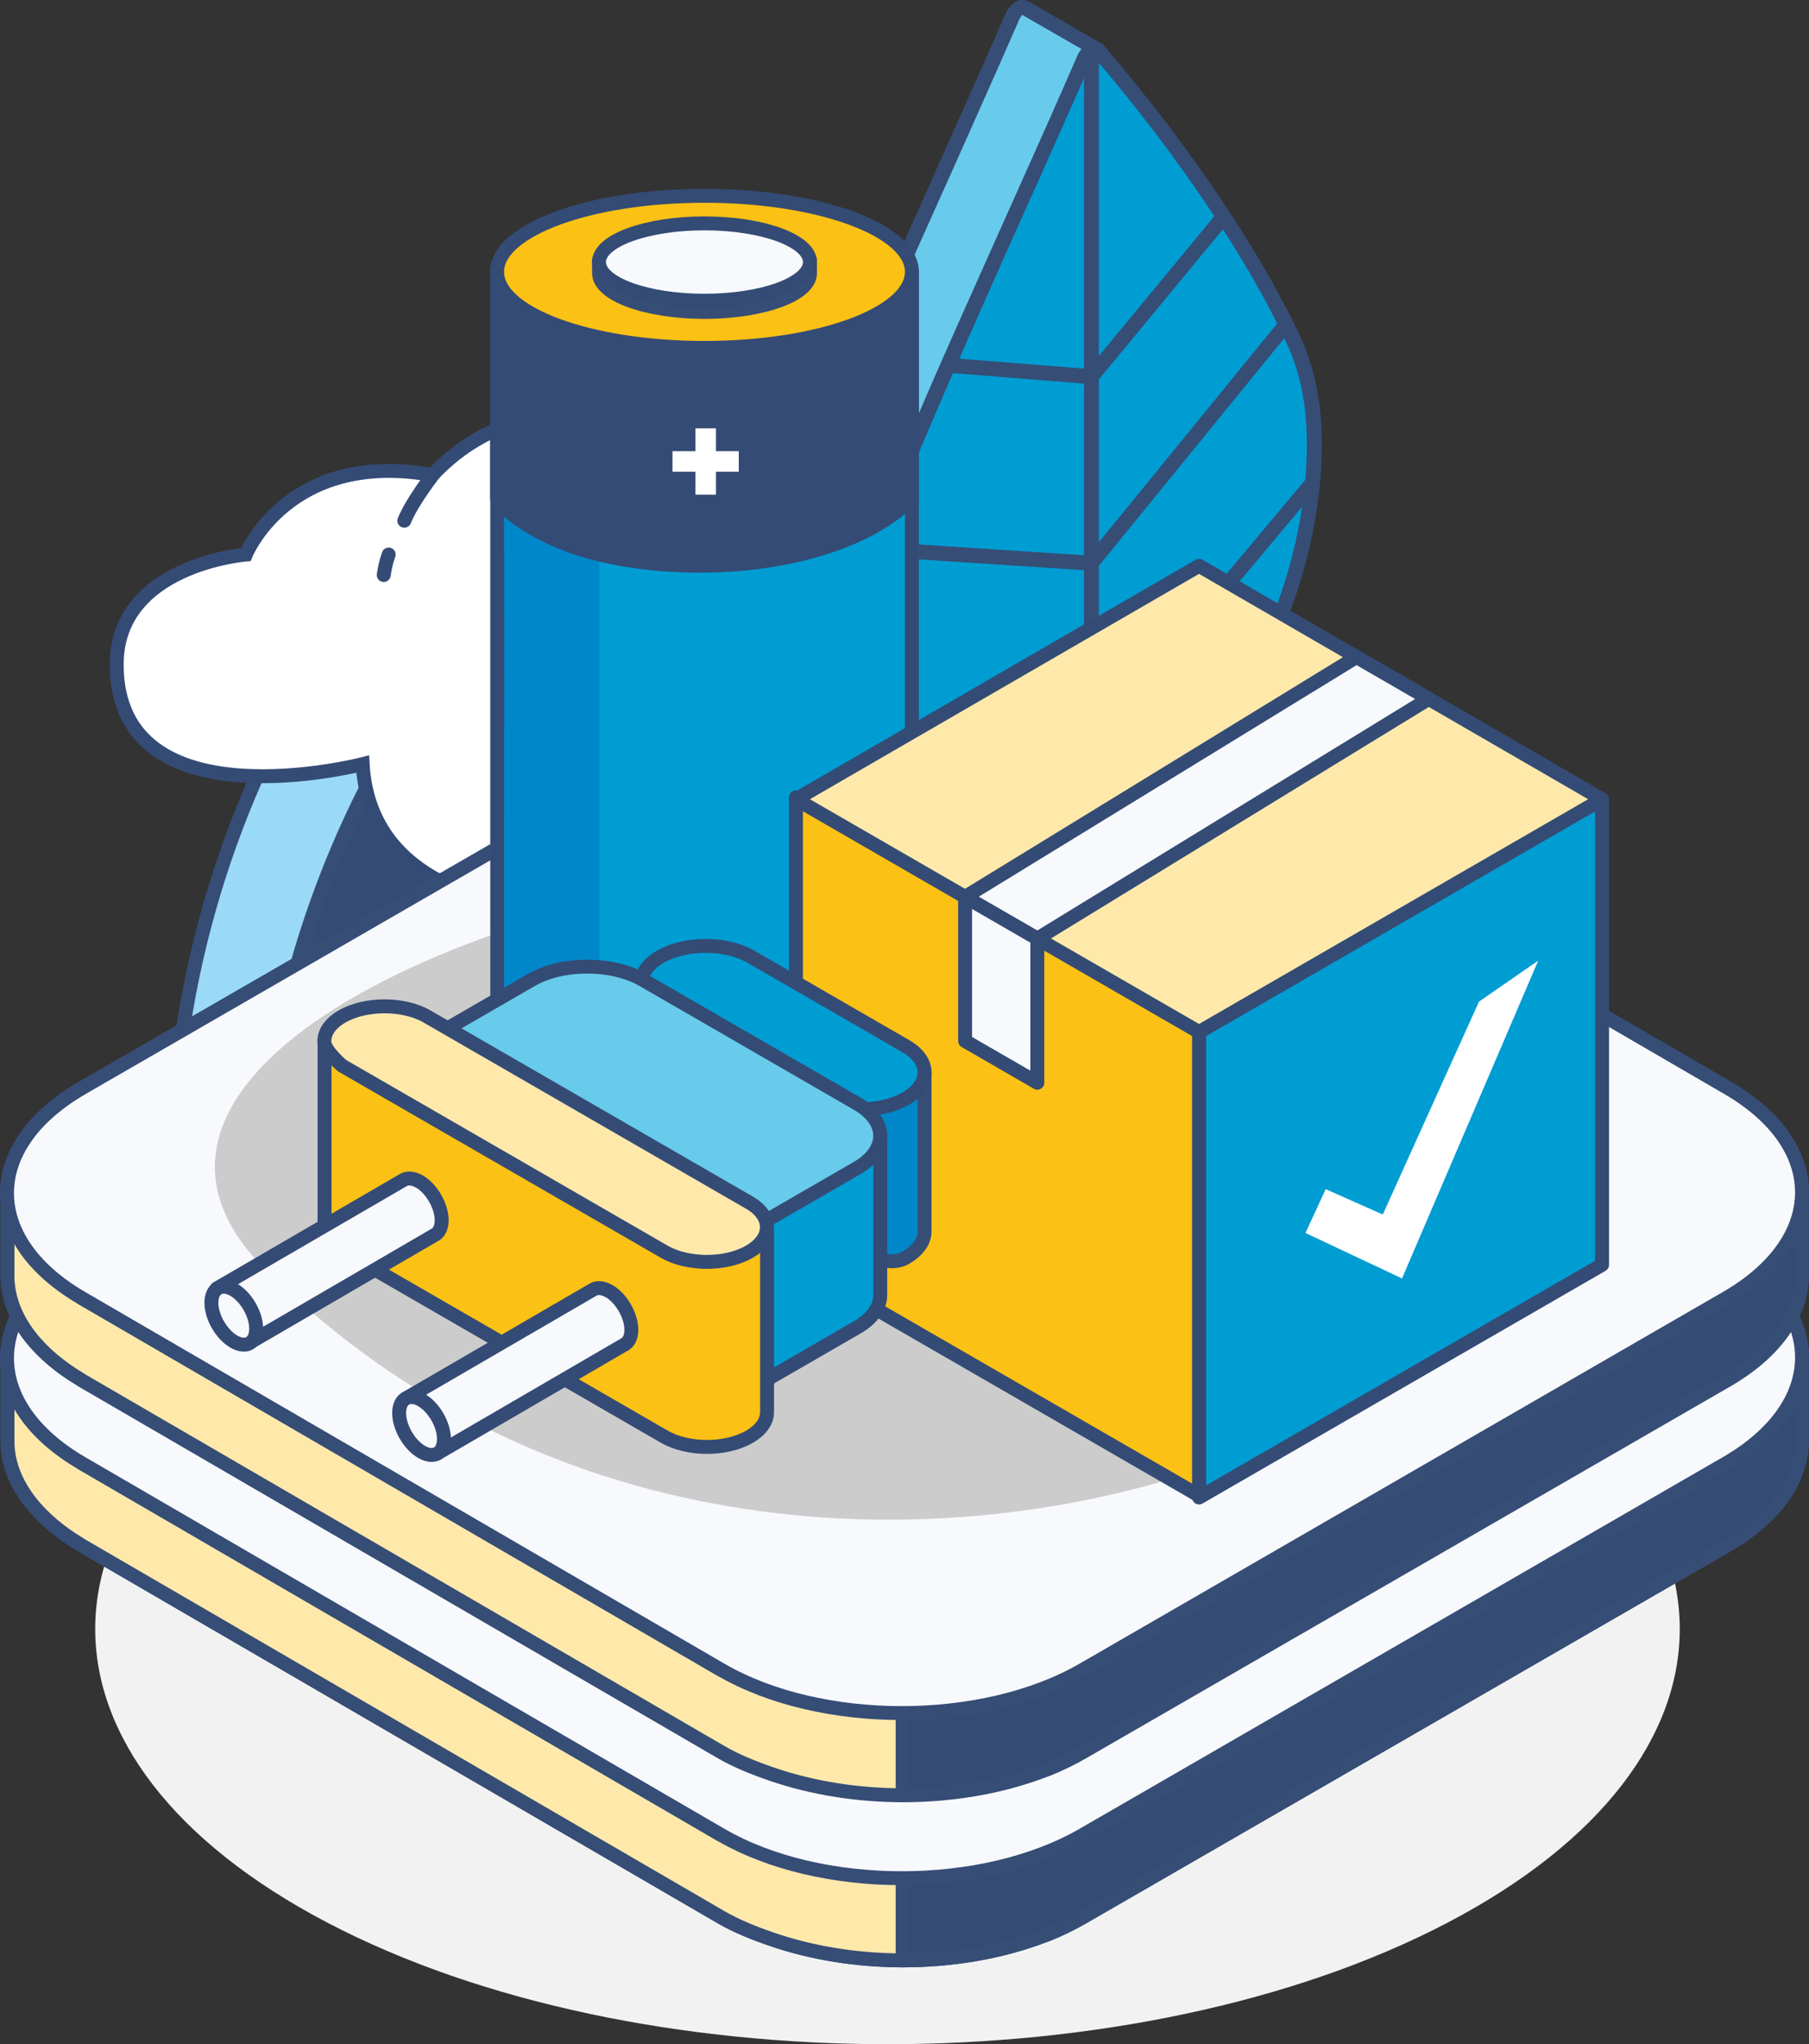 <?xml version="1.0" encoding="UTF-8"?>
<svg xmlns="http://www.w3.org/2000/svg" id="Ebene_2" data-name="Ebene 2" viewBox="0 0 251.94 284.63">
  <rect x="0" y="0" width="251.94" height="284.63" fill="#333333" stroke="none"/>
  <defs>
    <style>
      .cls-1 {
        fill: #46a342;
      }

      .cls-1, .cls-2, .cls-3, .cls-4, .cls-5, .cls-6, .cls-7, .cls-8, .cls-9, .cls-10, .cls-11 {
        stroke-width: 0px;
      }

      .cls-1, .cls-2, .cls-4, .cls-6, .cls-8, .cls-9, .cls-12 {
        fill-rule: evenodd;
      }

      .cls-13, .cls-2 {
        fill: #009dd3;
      }

      .cls-13, .cls-14, .cls-15, .cls-16, .cls-17, .cls-18, .cls-19, .cls-20, .cls-21, .cls-22, .cls-12, .cls-23 {
        stroke-linecap: round;
        stroke-width: 1.94px;
      }

      .cls-13, .cls-14, .cls-15, .cls-16, .cls-17, .cls-18, .cls-19, .cls-20, .cls-21, .cls-22, .cls-23 {
        stroke-linejoin: round;
      }

      .cls-13, .cls-14, .cls-15, .cls-18, .cls-19, .cls-12, .cls-23 {
        stroke: #344b75;
      }

      .cls-3, .cls-17 {
        fill: #0087ca;
      }

      .cls-14, .cls-16 {
        fill: #fee9ab;
      }

      .cls-15, .cls-20 {
        fill: #344b75;
      }

      .cls-16, .cls-17, .cls-20, .cls-21, .cls-22 {
        stroke: #364d76;
      }

      .cls-4, .cls-19 {
        fill: #68cbeb;
      }

      .cls-5 {
        fill: #ccc;
      }

      .cls-6 {
        fill: #93cc87;
      }

      .cls-7, .cls-8, .cls-12 {
        fill: #fff;
      }

      .cls-18 {
        fill: #fcc115;
      }

      .cls-9 {
        fill: #364d76;
      }

      .cls-21 {
        fill: #9adaf8;
      }

      .cls-22, .cls-23 {
        fill: #f8f9fd;
      }

      .cls-12 {
        stroke-miterlimit: 10;
      }

      .cls-10 {
        fill: #eaeaea;
      }

      .cls-11 {
        fill: #f2f2f2;
      }
    </style>
  </defs>
  <g id="Ebene_1-2" data-name="Ebene 1">
    <g>
      <path class="cls-11" d="m123.6,169c-28.24,0-56.47,5.64-78.02,16.93-21.55,11.29-32.32,26.09-32.32,40.88s10.77,29.59,32.32,40.88c21.55,11.28,49.78,16.93,78.02,16.93s56.48-5.65,78.02-16.93c21.55-11.29,32.32-26.09,32.32-40.88s-10.77-29.59-32.32-40.88c-21.55-11.29-49.79-16.94-78.02-16.93Z"></path>
      <g>
        <g>
          <path class="cls-21" d="m92.72,49.65C47.07,68.13,19.99,123.58,24.45,174.01l12.22,7.93,121.6-83.39c0-10.29-7.61-37.57-7.61-37.57l-17.23-11.07c-11.08-5.85-25.15-6.54-40.71-.24Z"></path>
          <path class="cls-20" d="m104.94,57.58c-45.65,18.48-72.73,73.93-68.27,124.35l133.82-75.47c0-39.34-28.59-63.85-65.55-48.89Z"></path>
        </g>
        <g>
          <ellipse class="cls-7" cx="90.62" cy="80.29" rx="19.24" ry="9.97"></ellipse>
          <path class="cls-12" d="m52.81,78.89s4.59-17,21.22-20.67c2.38-.52,5-.77,7.88-.67,20.05.76,24.62,16.13,24.62,16.13"></path>
          <path class="cls-12" d="m88.85,85.69c2.41-5.09,7.4-10.9,17.68-12,20.83-2.36,24.97,15.9,24.97,15.9,0,0,23.09,1.12,23.9,15.98s-25.47,17.57-25.47,17.57c0,0-16.16,1.17-24.17-5.1,0,0-8.16,8.84-27.78,8.43-13.91-.29-26.69-6.04-27.47-20.08,0,0-34.26,8.82-34.26-13.86,0-13.91,17.99-15.32,17.99-15.32,0,0,5.82-14.43,25.5-11.16"></path>
          <path class="cls-12" d="m54.13,77.21c-.38,1.11-.51,1.74-.69,2.85"></path>
          <path class="cls-12" d="m60.42,65.94s-3.05,3.91-4.11,6.56"></path>
        </g>
        <g>
          <g>
            <path class="cls-16" d="m100.41,255.47L11.4,203.73l-10.36-14.55v11.46c0,.1,0,.21,0,.31.19,6.15,4.98,10.99,9.96,13.98.14.09.25.17.4.26l89.01,51.74c2.13,1.24,4.57,2.22,7.05,3.07,5.68,1.96,11.97,2.94,18.26,2.95v-17.48h-25.32Z"></path>
            <path class="cls-20" d="m240.41,203.73l-89.58,51.74h-25.11s0,17.48,0,17.48c6.83,0,13.67-1.13,19.75-3.47.1-.04.2-.06.3-.1,1.8-.71,3.46-1.53,5.06-2.45l89.67-51.74c7.06-4.08,10.48-9.42,10.46-14.76v-11.46c.01,5.34-3.51,10.69-10.56,14.76Z"></path>
          </g>
          <path class="cls-22" d="m11.43,174.48l89.62-51.74c14.01-8.09,36.64-8.09,50.56,0l89.03,51.74c13.85,8.05,13.77,21.16-.23,29.25l-89.58,51.74c-13.94,8.05-36.57,8.05-50.42,0L11.4,203.73c-13.91-8.09-13.9-21.2.04-29.25Z"></path>
        </g>
        <g>
          <g>
            <path class="cls-16" d="m100.41,232.48L11.4,180.74l-10.36-14.55v11.46c0,.1,0,.21,0,.31.19,6.15,4.98,10.99,9.96,13.98.14.09.25.17.4.26l89.01,51.74c2.13,1.24,4.57,2.22,7.05,3.07,5.68,1.96,11.97,2.94,18.26,2.95v-17.48h-25.32Z"></path>
            <path class="cls-20" d="m240.41,180.74l-89.58,51.74h-25.11s0,17.48,0,17.48c6.83,0,13.67-1.13,19.75-3.47.1-.04.2-.06.3-.1,1.8-.71,3.46-1.53,5.06-2.45l89.67-51.74c7.06-4.08,10.48-9.42,10.46-14.76v-11.46c.01,5.34-3.51,10.69-10.56,14.76Z"></path>
          </g>
          <path class="cls-22" d="m11.43,151.49l89.62-51.74c14.01-8.09,36.64-8.09,50.56,0l89.03,51.74c13.85,8.05,13.77,21.16-.23,29.25l-89.58,51.74c-13.94,8.05-36.57,8.05-50.42,0L11.4,180.74c-13.91-8.09-13.9-21.2.04-29.25Z"></path>
        </g>
        <g>
          <g>
            <path class="cls-16" d="m100.41,255.47L11.4,203.73l-10.36-14.55v11.46c0,.1,0,.21,0,.31.19,6.15,4.98,10.99,9.96,13.98.14.09.25.17.4.26l89.01,51.74c2.13,1.24,4.57,2.22,7.05,3.07,5.68,1.96,11.97,2.94,18.26,2.95v-17.48h-25.32Z"></path>
            <path class="cls-20" d="m240.41,203.73l-89.58,51.74h-25.11s0,17.48,0,17.48c6.83,0,13.67-1.13,19.75-3.47.1-.04.2-.06.3-.1,1.8-.71,3.46-1.53,5.06-2.45l89.67-51.74c7.06-4.08,10.48-9.42,10.46-14.76v-11.46c.01,5.34-3.51,10.69-10.56,14.76Z"></path>
          </g>
          <path class="cls-22" d="m11.43,174.48l89.62-51.74c14.01-8.09,36.64-8.09,50.56,0l89.03,51.74c13.85,8.05,13.77,21.16-.23,29.25l-89.58,51.74c-13.94,8.05-36.57,8.05-50.42,0L11.4,203.73c-13.91-8.09-13.9-21.2.04-29.25Z"></path>
        </g>
        <g>
          <g>
            <path class="cls-16" d="m100.41,232.48L11.4,180.74l-10.36-14.55v11.46c0,.1,0,.21,0,.31.19,6.15,4.98,10.99,9.96,13.98.14.09.25.17.4.26l89.01,51.74c2.13,1.24,4.57,2.22,7.05,3.07,5.68,1.96,11.97,2.94,18.26,2.95v-17.48h-25.32Z"></path>
            <path class="cls-20" d="m240.41,180.74l-89.58,51.74h-25.11s0,17.48,0,17.48c6.83,0,13.67-1.13,19.75-3.47.1-.04.2-.06.3-.1,1.8-.71,3.46-1.53,5.06-2.45l89.67-51.74c7.06-4.08,10.48-9.42,10.46-14.76v-11.46c.01,5.34-3.51,10.69-10.56,14.76Z"></path>
          </g>
          <path class="cls-22" d="m11.43,151.49l89.62-51.74c14.01-8.09,36.64-8.09,50.56,0l89.03,51.74c13.85,8.05,13.77,21.16-.23,29.25l-89.58,51.74c-13.94,8.05-36.57,8.05-50.42,0L11.4,180.74c-13.91-8.09-13.9-21.2.04-29.25Z"></path>
        </g>
        <g>
          <path class="cls-8" d="m151.28,136.55c.93,0,1.9-.2,2.6-.64.74-.41,1.12-.97,1.12-1.53,0-.52-.38-1.08-1.12-1.52-.7-.41-1.67-.62-2.6-.62s-1.89.2-2.63.62c-.73.44-1.11,1-1.11,1.52,0,.56.38,1.12,1.11,1.53.73.44,1.67.64,2.63.64Z"></path>
          <path class="cls-9" d="m151.28,133.27c-.81,0-1.58.18-2.13.49-.41.24-.56.5-.56.62,0,.15.15.38.56.64,1.08.62,3.16.62,4.24,0,.38-.23.56-.49.56-.64,0-.14-.18-.38-.56-.62-.56-.32-1.31-.49-2.11-.49h0Zm0,4.3c-1.16,0-2.31-.26-3.16-.76-1.02-.59-1.6-1.46-1.6-2.43s.58-1.82,1.6-2.4c1.73-.99,4.59-.99,6.28,0,1.02.58,1.61,1.46,1.61,2.4s-.59,1.84-1.61,2.43c-.85.49-1.96.76-3.13.76Z"></path>
          <path class="cls-1" d="m153.88,135.87c.53-.32,1.08-.78,1.12-1.46v-19.23c-.1,1.2-1.59,1.82-2.57,1.98-1.38.26-3.28.06-4.3-.91-.32-.29-.56-.64-.56-1.08v19.23c0,.88.93,1.46,1.67,1.76,1.4.52,3.33.47,4.64-.3Z"></path>
          <path class="cls-9" d="m148.59,117.78v16.63c0,.18.38.56,1,.77,1.2.47,2.78.38,3.8-.2.38-.21.56-.47.56-.59v-16.6c-.44.2-.87.32-1.35.41-1.2.24-2.74.15-4-.41h0Zm5.29,18.09h.03-.03Zm-2.63,1.67c-.82,0-1.64-.15-2.4-.41-1.44-.56-2.31-1.55-2.33-2.69v-19.27c0-.56.43-1,.99-1.02.7-.06,1.06.41,1.08.96,0,.06,0,.2.24.38.72.71,2.31.85,3.38.68.82-.18,1.7-.62,1.73-1.06.06-.56.5-1.06,1.08-.96.56.03,1,.47,1,1.02v19.23c-.03.94-.59,1.76-1.61,2.37h0c-.91.5-2.02.77-3.16.77Z"></path>
          <path class="cls-6" d="m151.28,117.28c.93,0,1.9-.21,2.6-.62.74-.44,1.12-1,1.12-1.52,0-.56-.38-1.12-1.12-1.52-.7-.44-1.67-.64-2.6-.64s-1.89.2-2.63.64c-.73.41-1.11.96-1.11,1.52,0,.52.38,1.08,1.11,1.52.73.41,1.67.62,2.63.62Z"></path>
          <path class="cls-9" d="m151.28,114.03c-.81,0-1.58.18-2.13.47-.41.26-.56.5-.56.65,0,.11.15.37.56.61,1.08.62,3.16.62,4.24,0,.38-.24.56-.47.56-.61,0-.15-.18-.41-.56-.65-.56-.29-1.31-.47-2.11-.47h0Zm0,4.27c-1.16,0-2.31-.26-3.16-.77-1.02-.58-1.6-1.46-1.6-2.39s.58-1.84,1.6-2.43c1.73-1,4.59-1,6.28,0,1.02.59,1.61,1.46,1.61,2.43s-.59,1.81-1.61,2.39c-.85.5-1.96.77-3.13.77Z"></path>
          <path class="cls-6" d="m151.28,116.69c.82,0,1.67-.18,2.31-.56.64-.38.97-.85.97-1.34s-.33-.97-.97-1.35c-.63-.38-1.49-.56-2.31-.56s-1.69.18-2.34.56c-.64.38-.96.85-.96,1.35s.32.96.96,1.34c.64.38,1.49.56,2.34.56Z"></path>
          <path class="cls-9" d="m151.28,113.91c-.7,0-1.38.18-1.81.44-.35.18-.47.38-.47.44,0,.08.12.26.43.43.93.56,2.72.56,3.66,0,.32-.18.44-.35.44-.43,0-.06-.12-.26-.44-.44-.47-.26-1.14-.44-1.82-.44h0Zm0,3.83c-1.08,0-2.07-.26-2.86-.7-.93-.55-1.49-1.37-1.49-2.25s.56-1.7,1.49-2.26c1.55-.87,4.15-.87,5.7,0,.93.56,1.49,1.37,1.49,2.26s-.56,1.69-1.49,2.25c-.78.44-1.78.7-2.84.7Z"></path>
          <path class="cls-4" d="m140.85,2.61c.29-.76,1.11-1.93,1.99-1.46l10.02,5.79c-.87-.47-1.69.79-1.96,1.46-3.8,8.74-7.72,17.42-11.61,26.14-6.66,14.94-13.85,30.47-19.24,45.91-2.8,8.82-4.12,16.05-3.16,25.35,1.46,7.77,3.68,12.54,10.17,16.4l-10.03-5.79c-5.11-3.04-7.01-5.97-9.06-11.46-2.49-9.16-1.6-16.7.64-25.73,4.48-15.76,12.28-31.72,18.86-46.54,4.48-10.03,9.01-20.01,13.36-30.06Z"></path>
          <path class="cls-9" d="m140.85,2.61h.03-.03Zm1.46-.56c.03.06-.29.47-.49.91v.06c-3.08,7.04-6.23,14.09-9.36,21.11l-4.01,8.94c-1.2,2.69-2.42,5.44-3.68,8.19-5.67,12.49-11.48,25.41-15.14,38.24-2.19,8.86-3.08,16.17-.64,25.15,1.9,5.05,3.6,7.86,8.59,10.84l2.08,1.2c-1.97-2.98-2.99-6.49-3.77-10.73-1.02-9.91.52-17.49,3.18-25.82,4.71-13.48,10.76-27.01,16.61-40.08l5.55-12.4c2.95-6.55,5.88-13.1,8.72-19.67.05-.09.26-.62.7-1.15l-8.33-4.79h0Zm-15.24,121.16c-.18,0-.35-.03-.49-.11l-10.06-5.82c-5.53-3.28-7.46-6.5-9.51-12-2.56-9.47-1.6-17.36.62-26.31,3.68-13.02,9.56-26,15.24-38.57,1.26-2.75,2.49-5.46,3.68-8.16l4-8.97c3.13-7.01,6.28-14.03,9.36-21.08.11-.33.71-1.64,1.84-2.08.53-.2,1.08-.14,1.55.12l10.08,5.82c.49.26.67.91.38,1.4-.26.49-.87.67-1.37.41,0,.05-.35.46-.52.9-2.86,6.65-5.83,13.18-8.74,19.73l-5.56,12.4c-5.84,13.04-11.87,26.52-16.54,39.88-2.57,8.07-4.1,15.41-3.07,24.89,1.31,7.16,3.23,11.81,9.68,15.64.47.26.64.9.34,1.4-.2.32-.56.49-.91.49Z"></path>
          <path class="cls-2" d="m150.9,8.4c.2-.56.62-1.11,1.08-1.4.47-.26.87-.18,1.08.14,9.53,11.18,20.96,26.82,27.16,40.38,1.93,4.21,2.83,9.06,2.83,14.27,0,29.38-22.66,60.08-45.46,62.22-6.35.58-11.61-1.41-15.29-5.53-3.68-4.15-5.79-10.42-5.79-18.31,0-5.21.91-11.09,2.83-17.55,3.22-10.73,14.53-36.02,23.34-55.69,3.33-7.43,6.28-14.07,8.21-18.54Z"></path>
          <path class="cls-9" d="m152.28,7.81v.03-.03h0Zm-1.37.58h.03-.03Zm1.49-.41c-.23.17-.41.47-.52.76v.06c-1.9,4.38-4.8,10.81-8.01,18.07l-.24.49c-8.97,20.03-20.08,44.91-23.28,55.55-1.84,6.17-2.78,12-2.78,17.26,0,7.46,1.9,13.56,5.5,17.6,3.53,3.95,8.54,5.75,14.42,5.21,22.48-2.14,44.52-32.43,44.52-61.2,0-5.23-.91-9.88-2.75-13.83-5.2-11.44-15.23-26.37-26.87-39.97h0Zm-16.98,117.15c-5.61,0-10.35-2.04-13.89-5.99-3.95-4.42-6.02-10.99-6.02-18.97,0-5.47.96-11.47,2.86-17.84,3.22-10.79,14.38-35.73,23.36-55.75l.24-.56c3.22-7.23,6.11-13.62,7.98-18.01.29-.82.85-1.53,1.52-1.9,1.08-.61,2.08-.2,2.49.5,11.7,13.65,21.9,28.83,27.22,40.46,1.93,4.24,2.92,9.18,2.92,14.71,0,29.71-22.98,61.05-46.39,63.24-.79.09-1.55.11-2.28.11Z"></path>
          <path class="cls-9" d="m151.99,120c-.55,0-1.02-.47-1.02-1.05V6.53c0-.58.47-1.06,1.02-1.06.58,0,1.05.48,1.05,1.06v112.42c0,.58-.47,1.05-1.05,1.05Z"></path>
          <path class="cls-9" d="m151.99,53.48h-.09l-19.91-1.58c-.59-.06-1-.56-.97-1.11.06-.59.5-1,1.15-.97l19.38,1.55,18.07-21.87c.39-.43,1.03-.49,1.46-.14.44.38.49,1.02.15,1.46l-18.42,22.28c-.21.26-.49.38-.82.38Z"></path>
          <path class="cls-9" d="m151.99,79.45h-.06l-30.49-1.99c-.58-.03-1.02-.52-.96-1.11.03-.56.52-1.02,1.08-.97l29.97,1.97,26.78-32.84c.35-.47,1.02-.52,1.45-.14.44.34.5.99.15,1.43l-27.1,33.27c-.21.24-.49.39-.82.39Z"></path>
          <path class="cls-9" d="m151.99,105.02h-.06l-35.4-1.92c-.59-.04-1.02-.53-1-1.11.03-.56.49-.94,1.11-.97l34.88,1.9,30.49-36.37c.35-.44,1.02-.5,1.46-.11.43.38.49,1.02.11,1.45l-30.81,36.76c-.19.23-.47.37-.79.37Z"></path>
        </g>
        <path class="cls-5" d="m35.2,174.89c77.46,80.58,219.51,9.89,170.78-35.43-49.55-46.07-206.67-5.99-170.78,35.43Z"></path>
        <path class="cls-10" d="m153.02,148.34c0,.36,0,.82,0,1.41h0s0,0,0-.01h0c0-.07,0-.15,0-.22v-1.18Z"></path>
        <g>
          <path class="cls-13" d="m127,37.9v109.13c-3.57,20.83-55.88,20.06-57.75,2.16V37.9h57.75Z"></path>
          <path class="cls-15" d="m127,37.85v31.56c-13.39,13.3-49.41,11.63-57.77,0v-31.56h57.77Z"></path>
          <polygon class="cls-7" points="93.66 62.82 96.85 62.82 96.85 59.64 99.71 59.64 99.71 62.82 102.89 62.82 102.89 65.68 99.71 65.68 99.71 68.87 96.85 68.87 96.85 65.68 93.66 65.68 93.66 62.82"></polygon>
          <path class="cls-3" d="m83.47,78.22v85.01c-7.24-2.14-12.59-6.02-13.16-11.53l-.09-79.72c5.75,4.74,13.25,6.24,13.25,6.24Z"></path>
          <path class="cls-18" d="m98.11,27.26c15.95,0,28.89,4.74,28.89,10.59s-12.94,10.59-28.89,10.59-28.88-4.74-28.88-10.59,12.94-10.59,28.88-10.59Z"></path>
          <g>
            <path class="cls-20" d="m84.27,36.25c2.02-2.09,7.45-3.59,13.85-3.59s11.83,1.49,13.85,3.59h.84v1.79c0,2.98-6.58,5.39-14.69,5.39s-14.69-2.42-14.69-5.39v-1.79h.85Z"></path>
            <path class="cls-23" d="m98.11,31.1c8.11,0,14.69,2.41,14.69,5.39s-6.58,5.38-14.69,5.38-14.69-2.41-14.69-5.38,6.58-5.39,14.69-5.39Z"></path>
          </g>
        </g>
        <g>
          <g>
            <polygon class="cls-13" points="223.12 176.1 166.99 208.5 166.99 143.69 223.12 111.28 223.12 176.1"></polygon>
            <polygon class="cls-18" points="166.99 143.43 166.99 208.24 110.85 175.83 110.85 111.02 124.6 118.96 166.99 143.43"></polygon>
          </g>
          <polygon class="cls-14" points="110.86 111.28 166.99 78.78 223.12 111.28 166.99 143.69 110.86 111.28"></polygon>
          <polygon class="cls-23" points="134.41 124.88 188.92 91.48 198.98 97.3 144.47 130.69 134.41 124.88"></polygon>
          <polygon class="cls-23" points="134.41 124.88 134.41 144.94 144.47 150.75 144.47 130.69 134.41 124.88"></polygon>
        </g>
        <g>
          <g>
            <path class="cls-17" d="m104.58,150.62c-3.49-2.01-9.14-2.01-12.63,0-3.49,2.01-3.49,5.28,0,7.29l21.56,12.45c3.49,2.01,9.14,6.78,12.63,4.76,1.74-1.01,2.62-2.33,2.62-3.65,0-1.32,0-22.18,0-22.18l-24.18,1.32Z"></path>
            <path class="cls-13" d="m126.15,145.66l-21.56-12.45c-3.49-2.01-9.14-2.01-12.63,0-3.49,2.01-3.49,5.28,0,7.29l21.56,12.45c3.49,2.01,9.14,2.01,12.63,0,3.49-2.01,3.49-5.28,0-7.29Z"></path>
            <path class="cls-13" d="m89.55,153.86c-4.29-2.48-11.25-2.48-15.54,0l-18.65,10.77c-4.29,2.48-4.29,11.26,0,13.74l29.82,17.22c4.29,2.48,11.25,2.48,15.54,0l18.65-10.77c2.15-1.24,3.22-2.86,3.22-4.49,0-1.62,0-22.18,0-22.18l-33.04-4.29Z"></path>
            <path class="cls-19" d="m119.37,153.66l-29.82-17.22c-4.29-2.48-11.25-2.48-15.54,0l-18.65,10.77c-4.29,2.48-4.29,6.49,0,8.97l29.82,17.22c4.29,2.48,11.25,2.48,15.54,0l18.65-10.77c4.29-2.48,4.29-6.49,0-8.97Z"></path>
            <path class="cls-18" d="m62.34,156.7c-3.27-1.89-17.14-11.54-17.14-11.54,0,0,0,24.31,0,25.55,0,1.24.82,2.47,2.45,3.42l44.88,25.91c3.27,1.89,8.58,1.89,11.85,0,1.64-.95,2.45-2.18,2.45-3.42,0-1.24,0-25.12,0-25.12l-44.48-14.79Z"></path>
            <path class="cls-14" d="m104.36,167.44l-44.88-25.91c-3.27-1.89-8.58-1.89-11.85,0-1.73,1-2.54,2.32-2.45,3.63.09,1.17,2.45,3.21,2.45,3.21l44.88,25.91c3.27,1.89,8.58,1.89,11.85,0,3.27-1.89,3.27-4.95,0-6.84Z"></path>
          </g>
          <path class="cls-23" d="m58.38,164.5c-.8-.46-1.52-.52-2.07-.27h0s-.03.01-.03.01c-.07.03-.13.07-.19.11l-25.9,15.05,4.27,7.72,26.11-15.19s.02-.01.03-.02h.02s0-.01,0-.01c.55-.33.89-1.02.89-2,0-1.99-1.4-4.41-3.12-5.41Z"></path>
          <path class="cls-23" d="m84.8,179.76c-.8-.46-1.52-.52-2.07-.27h0s-.03.01-.03.01c-.07.03-.13.07-.19.11l-25.9,15.05,4.27,7.72,26.11-15.19s.02-.01.03-.02h.02s0-.01,0-.01c.55-.33.89-1.02.89-2,0-1.99-1.4-4.41-3.12-5.41Z"></path>
          <path class="cls-23" d="m58.71,194.94c-1.73-1-3.12-.19-3.12,1.8s1.4,4.41,3.12,5.41c1.73,1,3.12.19,3.12-1.8s-1.4-4.41-3.12-5.41Z"></path>
          <path class="cls-23" d="m32.56,179.58c-1.73-1-3.12-.19-3.12,1.8s1.4,4.41,3.12,5.41c1.73,1,3.12.19,3.12-1.8s-1.4-4.41-3.12-5.41Z"></path>
        </g>
        <polygon class="cls-7" points="195.26 178 181.81 171.67 184.63 165.57 192.58 169.1 205.98 139.46 214.23 133.75 195.26 178"></polygon>
      </g>
    </g>
  </g>
</svg>
